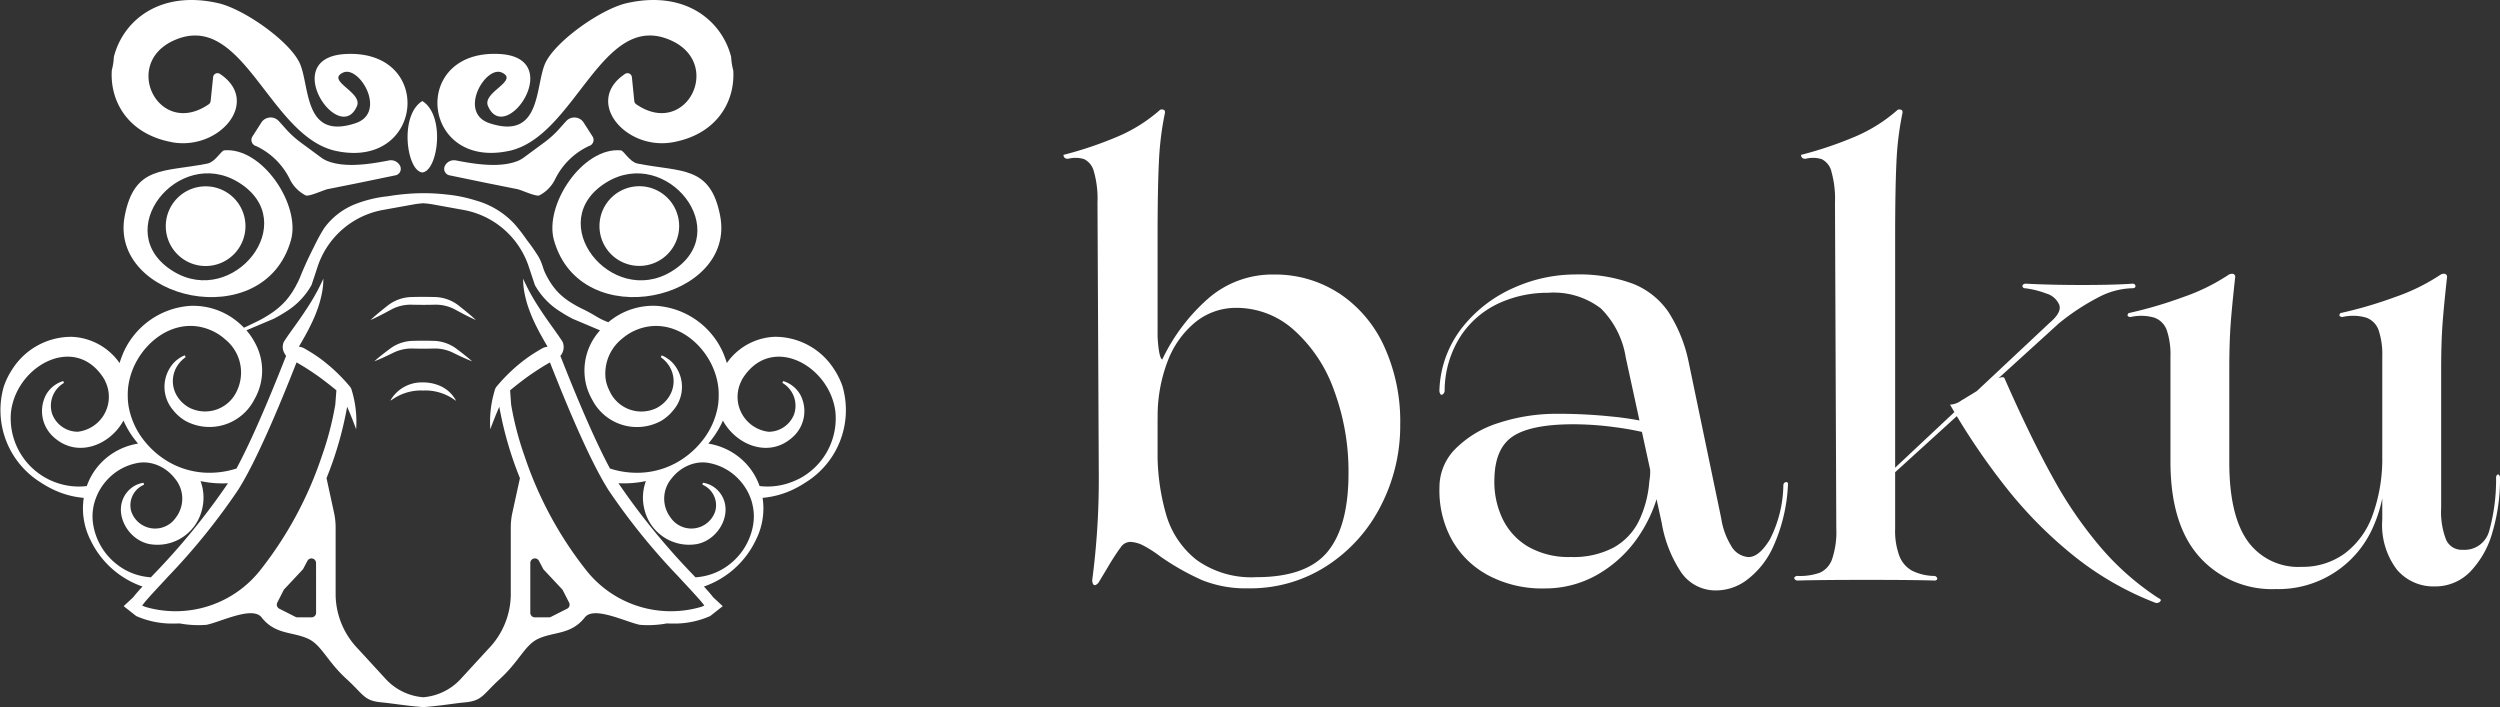 <svg xmlns="http://www.w3.org/2000/svg" xmlns:xlink="http://www.w3.org/1999/xlink" width="225.909" height="63.901" viewBox="0 0 225.909 63.901">
  <rect x="0" y="0" width="225.909" height="63.901" fill="#333333" stroke="none"/>
  <defs>
    <clipPath id="clip-path">
      <rect id="Rectangle_4115" data-name="Rectangle 4115" width="225.909" height="63.901" transform="translate(0 0)" fill="#fff"/>
    </clipPath>
  </defs>
  <g id="white-logo" transform="translate(0 0)" clip-path="url(#clip-path)">
    <path id="Path_15938" data-name="Path 15938" d="M98.847,15.5a1.683,1.683,0,0,0-.886-1.122,2.7,2.7,0,0,0-1.447-.03.643.643,0,0,1-.207-.029.283.283,0,0,1-.148-.119.364.364,0,0,1-.059-.206,34.081,34.081,0,0,0,4.9-1.654,14.158,14.158,0,0,0,3.841-2.423.416.416,0,0,1,.354.029c.079.06.1.168.059.325a27.558,27.558,0,0,0-.531,4.373q-.12,2.422-.119,6.913V44.364l-2.54,4.609a1.05,1.05,0,0,0-.8.5q-.384.5-1.034,1.566-.414.708-.886,1.477a.693.693,0,0,1-.3.325.178.178,0,0,1-.265-.059A.742.742,0,0,1,98.7,52.4a69.569,69.569,0,0,0,.591-9.4l-.118-24.7a8.975,8.975,0,0,0-.326-2.807m22.128,10.99a11.4,11.4,0,0,1,4.077,4.757,16.331,16.331,0,0,1,1.477,7.149,15.772,15.772,0,0,1-1.743,7.3,13.978,13.978,0,0,1-4.875,5.435,12.7,12.7,0,0,1-7.09,2.039,10.6,10.6,0,0,1-4.195-.739,22.953,22.953,0,0,1-3.722-2.1,11.158,11.158,0,0,0-1.6-1.034,2.792,2.792,0,0,0-1.241-.325,7.73,7.73,0,0,1,.384-2.068q.384-1.3,1.152-3.309.3-.767.561-1.507t.443-1.388a19.972,19.972,0,0,0,.769,5.79,8.064,8.064,0,0,0,2.747,4.107,8.486,8.486,0,0,0,5.406,1.565q4.55,0,6.44-2.3t1.891-7.09a21.076,21.076,0,0,0-1.3-7.474A13.235,13.235,0,0,0,116.9,29.8a7.761,7.761,0,0,0-5.377-1.979,5.807,5.807,0,0,0-3.515,1.3,8.365,8.365,0,0,0-2.482,3.486,13.861,13.861,0,0,0-.916,5.259q-.414,0-.62-2.127a25.5,25.5,0,0,1-.059-4.254q.147-2.127.679-2.364a13.056,13.056,0,0,0,.059,2.128q.119,1.122.355,1.24a17.085,17.085,0,0,1,4.165-5.524,8.821,8.821,0,0,1,5.938-2.157,10.528,10.528,0,0,1,5.85,1.684" fill="#fff"/>
    <path id="Path_15939" data-name="Path 15939" d="M134.269,51.868a8.118,8.118,0,0,1-3.221-3.368,9.234,9.234,0,0,1-.974-4.431,4.917,4.917,0,0,1,1.447-3.516,9.527,9.527,0,0,1,3.9-2.334,16.835,16.835,0,0,1,5.406-.827,45.6,45.6,0,0,1,4.7.237,27.59,27.59,0,0,1,3.693.59l.177,1.064a25.819,25.819,0,0,0-3.456-.68,28.3,28.3,0,0,0-3.752-.265q-3.782,0-5.436,1.063t-1.713,3.841a7.771,7.771,0,0,0,.679,3.515,5.87,5.87,0,0,0,2.3,2.6,7.312,7.312,0,0,0,3.93.975,7.763,7.763,0,0,0,3.87-.857,5.552,5.552,0,0,0,2.274-2.393,9.906,9.906,0,0,0,.946-3.6,4.558,4.558,0,0,0,.059-1.27,9.533,9.533,0,0,0-.295-1.566l1.358,2.422a12.886,12.886,0,0,1-2.038,5.318,11.155,11.155,0,0,1-3.781,3.545,9.475,9.475,0,0,1-4.7,1.241,10.354,10.354,0,0,1-5.376-1.3m22.186-2.511a1.962,1.962,0,0,0,1.506.975h.06q.943,0,1.92-1.6a11.075,11.075,0,0,0,1.211-4.844c0-.2.078-.3.236-.326s.216.089.178.326a15.21,15.21,0,0,1-1.271,5.376,7.729,7.729,0,0,1-2.511,3.191,4.642,4.642,0,0,1-3.013.886,3.775,3.775,0,0,1-2.836-1.6,11.527,11.527,0,0,1-1.773-4.491l-3.249-14.948a8.014,8.014,0,0,0-2.246-4.432,7.015,7.015,0,0,0-4.785-1.417,10.537,10.537,0,0,0-4.432.945,8.288,8.288,0,0,0-3.427,2.925,9.19,9.19,0,0,0-1.477,4.933.428.428,0,0,1-.147.354q-.148.12-.237,0a.584.584,0,0,1-.088-.354,9.659,9.659,0,0,1,2.067-5.672,12.138,12.138,0,0,1,4.639-3.575,13.607,13.607,0,0,1,5.524-1.211,14.064,14.064,0,0,1,5.229.827,7.017,7.017,0,0,1,3.22,2.541,13.2,13.2,0,0,1,1.832,4.49l2.954,14.181a6.636,6.636,0,0,0,.916,2.511" fill="#fff"/>
    <path id="Path_15940" data-name="Path 15940" d="M165.495,15.5a1.686,1.686,0,0,0-.886-1.122,2.7,2.7,0,0,0-1.448-.03.636.636,0,0,1-.206-.029.276.276,0,0,1-.148-.119.354.354,0,0,1-.059-.206,34.123,34.123,0,0,0,4.9-1.654,14.137,14.137,0,0,0,3.84-2.423.419.419,0,0,1,.355.029c.078.06.1.168.059.326a27.641,27.641,0,0,0-.532,4.372q-.118,2.424-.118,6.913V47.791a6.435,6.435,0,0,0,.384,2.452,2.566,2.566,0,0,0,1.152,1.33,4.7,4.7,0,0,0,2.009.472.259.259,0,0,1,.207.118.17.17,0,0,1,.029.207.266.266,0,0,1-.236.089q-1.95-.06-6.175-.059t-6.174.059a.313.313,0,0,1-.266-.118.143.143,0,0,1,0-.207.362.362,0,0,1,.266-.089,5.385,5.385,0,0,0,2.009-.295,2.1,2.1,0,0,0,1.093-1.211,7.693,7.693,0,0,0,.384-2.807l-.118-29.424a9.015,9.015,0,0,0-.325-2.807m4.4,28.036L185.2,29.18q1.122-.945.886-1.625a1.807,1.807,0,0,0-1.182-1.034,8.348,8.348,0,0,0-1.89-.473.239.239,0,0,1-.237-.118.165.165,0,0,1,.03-.207.362.362,0,0,1,.266-.088q2.3.119,5.11.118t4.52-.118a.239.239,0,0,1,.237.118.2.2,0,0,1,0,.206c-.04.059-.139.089-.3.089a6.839,6.839,0,0,0-2.983.8,20.7,20.7,0,0,0-3.634,2.392L169.779,44.01Zm7.356-7.356q.738-.444,1.506-.916a16.271,16.271,0,0,1,1.478-.916q.708-.382.886-.206,2.362,5.376,4.4,9.039a37.28,37.28,0,0,0,4.372,6.352,24.26,24.26,0,0,0,5.17,4.52c.2.079.246.178.148.295a.425.425,0,0,1-.443.119,27.729,27.729,0,0,1-7.239-4.136,38.55,38.55,0,0,1-6.026-6,61.306,61.306,0,0,1-5.288-7.77,1.822,1.822,0,0,0,1.034-.384" fill="#fff"/>
    <path id="Path_15941" data-name="Path 15941" d="M198.73,50.3q-2.6-2.925-2.6-8.6V32.193a6.783,6.783,0,0,0-.326-2.334,1.859,1.859,0,0,0-1.122-1.152,4.265,4.265,0,0,0-2.157-.059.361.361,0,0,1-.206-.059.119.119,0,0,1-.059-.148.361.361,0,0,1,.088-.148,38.239,38.239,0,0,0,4.934-1.448,18.033,18.033,0,0,0,4.047-1.979.6.6,0,0,1,.472-.118.274.274,0,0,1,.178.3q-.3,2.718-.414,4.313t-.118,3.84v8.568q0,4.785,1.654,7.119a5.62,5.62,0,0,0,4.9,2.334,6.431,6.431,0,0,0,3.841-1.182,7.407,7.407,0,0,0,2.541-3.456,14.892,14.892,0,0,0,.886-5.406c0-.315.019-.473.059-.473s.078.128.118.384a5.73,5.73,0,0,1,.059.857,12.446,12.446,0,0,1-1.034,5.613,9.344,9.344,0,0,1-8.833,5.672A8.794,8.794,0,0,1,198.73,50.3m16.219-20.443a1.863,1.863,0,0,0-1.123-1.152,4.261,4.261,0,0,0-2.156-.059.365.365,0,0,1-.207-.059.12.12,0,0,1-.059-.148.372.372,0,0,1,.088-.148,38.239,38.239,0,0,0,4.934-1.448,17.99,17.99,0,0,0,4.047-1.979.6.6,0,0,1,.473-.118.275.275,0,0,1,.177.3q-.3,2.718-.413,4.313t-.118,3.84V45.9a6.933,6.933,0,0,0,.443,2.866,1.543,1.543,0,0,0,1.506.916,2.3,2.3,0,0,0,2.393-1.713,17.126,17.126,0,0,0,.621-4.787.363.363,0,0,1,.088-.266.112.112,0,0,1,.177,0,.364.364,0,0,1,.089.266,16.86,16.86,0,0,1-.68,4.9,8.364,8.364,0,0,1-2.008,3.575A4.386,4.386,0,0,1,220,52.99a4.325,4.325,0,0,1-3.4-1.506,6.663,6.663,0,0,1-1.329-4.52V32.193a6.786,6.786,0,0,0-.325-2.334" fill="#fff"/>
    <path id="Path_15942" data-name="Path 15942" d="M76.14,34.933a6.635,6.635,0,0,0-.531-1.178c-.081-.141-.165-.282-.258-.42a6.316,6.316,0,0,0-5.37-2.9A5.548,5.548,0,0,0,66.166,32.2a5.143,5.143,0,0,0-.484.606c-.065-.222-.144-.441-.232-.66-.034-.084-.065-.17-.1-.254a7.134,7.134,0,0,0-6.007-4.253,6.285,6.285,0,0,0-4.151,1.3c-.075.057-.149.118-.222.178-.143-.052-.308-.118-.5-.207-.556-.258-.6-.365-1.65-.905a10.913,10.913,0,0,1-1.437-.8,6.021,6.021,0,0,1-1.011-.852,6.365,6.365,0,0,1-.9-1.277c-.5-.9-.345-1.019-.8-1.863A17.06,17.06,0,0,0,47.6,21.675a15.787,15.787,0,0,0-1.064-1.384,7.494,7.494,0,0,0-3.566-2.182,12.852,12.852,0,0,0-2.608-.532A18.2,18.2,0,0,0,37.6,17.47a20.7,20.7,0,0,0-2.555.266,11.214,11.214,0,0,0-3.034.745,6.392,6.392,0,0,0-2.714,2.129,16.43,16.43,0,0,0-.905,1.65c-.338.661-.6,1.222-.745,1.544-.533,1.174-.507,1.28-.851,1.916a7.183,7.183,0,0,1-.958,1.437,6.89,6.89,0,0,1-1.277,1.117,11.207,11.207,0,0,1-1.6.905c-.373.185-.672.325-.916.435a6.408,6.408,0,0,0-.751-.672,6.285,6.285,0,0,0-4.151-1.3,7.134,7.134,0,0,0-6.007,4.253c-.037.084-.068.17-.1.254-.088.219-.167.438-.232.66a5.142,5.142,0,0,0-.484-.606A5.548,5.548,0,0,0,6.5,30.437a6.316,6.316,0,0,0-5.37,2.9c-.093.138-.177.279-.258.42a6.635,6.635,0,0,0-.531,1.178,7.689,7.689,0,0,0,3.372,8.683,9,9,0,0,0,1,.572,8.014,8.014,0,0,0,2.856.8,6.26,6.26,0,0,0,0,1.913,6.324,6.324,0,0,0,.61,1.9A8.153,8.153,0,0,0,12.873,53c-.357.394-.645.723-.831.967l-.867.807,1.131.892a7.97,7.97,0,0,0,3.482.677c.144,0,.292,0,.441-.009a9.3,9.3,0,0,0,2.435.126c1.3-.266,4.15-1.722,4.971-.673,1.251,1.6,2.827,1.272,4.243,1.95,1.183.567,1.691,2.024,3.417,3.6,1.569,1.435,1.6,1.983,3.145,2.127.933.086,2.317.322,3.736.426V63.9l.066-.005.066.005v-.009c1.419-.1,2.8-.34,3.735-.426,1.543-.144,1.577-.692,3.146-2.127,1.726-1.579,2.234-3.036,3.417-3.6,1.416-.678,2.992-.351,4.243-1.95.821-1.049,3.675.407,4.971.673a9.3,9.3,0,0,0,2.435-.126c.149.006.3.009.441.009a7.97,7.97,0,0,0,3.482-.677l1.131-.892-.867-.807c-.186-.244-.474-.573-.831-.967A8.153,8.153,0,0,0,68.3,48.8a6.324,6.324,0,0,0,.61-1.9,6.26,6.26,0,0,0,0-1.913,8.014,8.014,0,0,0,2.856-.8,9,9,0,0,0,1-.572,7.689,7.689,0,0,0,3.372-8.683m-3.95,8.338a5.494,5.494,0,0,1-.524.238,6.046,6.046,0,0,1-3.026.413,5.767,5.767,0,0,0-1.766-2.54,5.954,5.954,0,0,0-2.863-1.294c.068-.081.135-.164.2-.248a8.3,8.3,0,0,0,1.116-1.833c1.2,2.208,4.127,3.407,6.246,1.546a3.15,3.15,0,0,0,.733-3.908,2.668,2.668,0,0,0-1.532-1.21l-.036.083L70.7,34.6a2.39,2.39,0,0,1,1.053,2.846,2.474,2.474,0,0,1-2.295,1.571,3.175,3.175,0,0,1-2.636-4.188,2.567,2.567,0,0,1,.137-.333l.075-.169.094-.158a5.076,5.076,0,0,1,.488-.648c2.522-2.841,6.771-.592,7.72,2.9a5.587,5.587,0,0,1,.156.8,6.16,6.16,0,0,1-3.3,6.054m-4.21,2.266a4.6,4.6,0,0,1,.066,1.937,5.722,5.722,0,0,1-2.2,3.576,5.468,5.468,0,0,1-2.222,1.009,5.886,5.886,0,0,1-.781.106l-.2-.215A62.083,62.083,0,0,1,55.9,43.686a.137.137,0,0,0-.013-.02,9.653,9.653,0,0,0,2.48-.195,4.32,4.32,0,0,0-.111,2.65,4.141,4.141,0,0,0,4.761,3.035c2.022-.425,3.329-2.962,2.027-4.637a2.375,2.375,0,0,0-1.177-.819,2.213,2.213,0,0,0-.346-.078l-.024.088-.024.087a2.021,2.021,0,0,1,1.165,2.382,2.273,2.273,0,0,1-4.049.58,2.823,2.823,0,0,1,.115-3.544,3.8,3.8,0,0,1,1.309-1.071,3.516,3.516,0,0,1,.842-.292,3.162,3.162,0,0,1,1.161-.025l.052.011a4.942,4.942,0,0,1,2.872,1.676,5.049,5.049,0,0,1,.588.85,4.841,4.841,0,0,1,.29.635,4.353,4.353,0,0,1,.167.538m-4.362,9.191a2.7,2.7,0,0,1-.25.108A9.744,9.744,0,0,1,52.96,51.514a33.957,33.957,0,0,1-5.553-10.283,28.094,28.094,0,0,1-1.221-4.681l-.079-1.1-.013-.181c.2-.162.4-.324.6-.483s.4-.311.6-.462.39-.29.589-.429q.211-.148.427-.291c.081-.054.161-.107.243-.159.361-.241.74-.463,1.114-.684l.032,0c.269.682.635,1.6,1.062,2.649.79,1.928,1.791,4.268,2.784,6.263.1.195.195.388.291.576l.091.173c.043.084.087.167.13.249l.01.019q.223.418.441.8c.158.276.314.539.467.78a58.514,58.514,0,0,0,6.312,7.814l.561.608.08.085.5.538c.4.44.738.809.972,1.09.079.094.149.181.2.254l.042.052Zm-50.5.108a2.7,2.7,0,0,1-.25-.108l-.023-.018.042-.052c.055-.073.125-.16.2-.254.234-.281.567-.65.972-1.09l.5-.538.08-.085.561-.608a58.514,58.514,0,0,0,6.312-7.814c.153-.241.309-.5.467-.78q.218-.382.441-.8l.01-.019c.043-.082.087-.165.13-.249l.091-.173c.1-.188.194-.381.291-.576,1.53-3.074,3.08-6.969,3.846-8.912l.032,0c.374.221.753.443,1.114.684.082.052.162.1.243.159q.216.143.427.291c.2.139.4.283.588.429s.4.305.6.462.4.321.6.483L30.3,36.55a28.094,28.094,0,0,1-1.221,4.681,33.957,33.957,0,0,1-5.553,10.283,9.744,9.744,0,0,1-10.408,3.322M8.5,45.537A4.351,4.351,0,0,1,8.671,45a4.841,4.841,0,0,1,.29-.635,5.049,5.049,0,0,1,.588-.85,4.942,4.942,0,0,1,2.872-1.676l.052-.011a3.162,3.162,0,0,1,1.161.025,3.516,3.516,0,0,1,.842.292,3.8,3.8,0,0,1,1.309,1.071,2.823,2.823,0,0,1,.115,3.544,2.273,2.273,0,0,1-4.049-.58A2.021,2.021,0,0,1,13.016,43.8l-.024-.087-.024-.088a2.213,2.213,0,0,0-.346.078,2.375,2.375,0,0,0-1.177.819c-1.3,1.675.005,4.212,2.027,4.637a4.141,4.141,0,0,0,4.761-3.035,4.32,4.32,0,0,0-.111-2.65,9.653,9.653,0,0,0,2.48.195.137.137,0,0,0-.013.02,62.083,62.083,0,0,1-6.752,8.264l-.2.215a5.886,5.886,0,0,1-.781-.106,5.468,5.468,0,0,1-2.222-1.009,5.722,5.722,0,0,1-2.2-3.576A4.6,4.6,0,0,1,8.5,45.537M4.818,43.509a5.493,5.493,0,0,1-.524-.238,6.16,6.16,0,0,1-3.3-6.054,5.587,5.587,0,0,1,.156-.8c.949-3.487,5.2-5.736,7.72-2.9a5.076,5.076,0,0,1,.488.648l.094.158.075.169a2.566,2.566,0,0,1,.137.333,3.175,3.175,0,0,1-2.636,4.188,2.474,2.474,0,0,1-2.3-1.571A2.39,2.39,0,0,1,5.782,34.6l-.036-.084-.036-.083a2.668,2.668,0,0,0-1.532,1.21,3.15,3.15,0,0,0,.733,3.908c2.119,1.861,5.041.662,6.246-1.546a8.3,8.3,0,0,0,1.116,1.833c.065.084.132.167.2.248A5.954,5.954,0,0,0,9.61,41.382a5.767,5.767,0,0,0-1.766,2.54,6.046,6.046,0,0,1-3.026-.413M28.563,55.373a.413.413,0,0,1-.413.413H26.884a.418.418,0,0,1-.187-.044l-1.457-.737a.414.414,0,0,1-.182-.557l.561-1.1a.394.394,0,0,1,.066-.1l1.655-1.769A.427.427,0,0,0,27.4,51.4l.381-.72a.413.413,0,0,1,.759.07.4.4,0,0,1,.019.124ZM46.3,46.331a6.27,6.27,0,0,0-.144,1.334v6.149a7.134,7.134,0,0,1-2.036,4.831l-2.48,2.7A5.153,5.153,0,0,1,38.308,63v.012L38.242,63,38.176,63a5.153,5.153,0,0,1-3.331-1.654l-2.48-2.7a7.134,7.134,0,0,1-2.036-4.831V47.665a6.27,6.27,0,0,0-.144-1.334l-.679-3.124a32.3,32.3,0,0,0,1.863-6.453c.293.667.56,1.347.814,2.035a9.872,9.872,0,0,0-.418-3.589.89.89,0,0,0-.133-.251,15.762,15.762,0,0,0-1.725-1.771c-.115-.1-.233-.195-.351-.292-.075-.061-.148-.126-.224-.186-.182-.143-.366-.281-.554-.414q-.395-.279-.809-.527c-.133-.08-.266-.16-.4-.235a1.217,1.217,0,0,0-.536-.19l-.019-.016c.257-.439.514-.885.756-1.341l.059-.112c.193-.369.377-.743.543-1.124.046-.1.09-.209.133-.314q.052-.13.1-.261a9.618,9.618,0,0,0,.524-1.894,6.717,6.717,0,0,0,.089-1.087,18.235,18.235,0,0,1-1.2,2.239h0l-.053.087c-.13.207-.264.412-.4.615-.151.227-.3.452-.459.677-.069.1-.141.2-.211.3-.408.577-.84,1.156-1.231,1.76a1.112,1.112,0,0,0,.029,1.039,1.651,1.651,0,0,0,.16.255c-.744,1.888-2.689,6.809-4.418,10.057-.021.04-.043.082-.065.122a7.94,7.94,0,0,1-2.764.379,7.471,7.471,0,0,1-.876-.089,7.584,7.584,0,0,1-1.4-.372l-.119-.047a7.237,7.237,0,0,1-1.246-.635,7.545,7.545,0,0,1-.649-.461l-.061-.048q-.282-.228-.543-.482a7.487,7.487,0,0,1-.515-.554,6.906,6.906,0,0,1-1.569-3.273,5.852,5.852,0,0,1-.083-1.008,5.64,5.64,0,0,1,.082-1.077,6.527,6.527,0,0,1,.88-2.307c1.331-2.169,3.859-3.585,6.4-2.582a4.7,4.7,0,0,1,1.441.885,3.848,3.848,0,0,1,1.085,4.6,3.152,3.152,0,0,1-4.274,1.6c-.053-.028-.106-.057-.157-.088a2.983,2.983,0,0,1-.54-.412,2.79,2.79,0,0,1-.49-.625,2.571,2.571,0,0,1,.131-2.8,2.8,2.8,0,0,1,.461-.5c.069-.06.14-.118.217-.173l-.044-.08-.043-.08c-.073.031-.146.066-.217.1s-.138.076-.205.117-.146.095-.216.148a2.7,2.7,0,0,0-.285.242,3.225,3.225,0,0,0-.125,4.349,3.936,3.936,0,0,0,.88.82c.073.05.146.1.22.143a4.551,4.551,0,0,0,6.237-1.928,5.191,5.191,0,0,0,.125-4.992,6.053,6.053,0,0,0-.841-1.259l2.575-1.088-.013-.006a11,11,0,0,0,.96-.559,6.625,6.625,0,0,0,2.364-2.44l.358-1.077L28.7,24.1A7.648,7.648,0,0,1,34.6,18.973l2.766-.5a7.516,7.516,0,0,1,.815-.1v-.011l.066.006c.022,0,.044,0,.066-.006v.011a7.516,7.516,0,0,1,.815.1l2.766.5A7.648,7.648,0,0,1,47.782,24.1l.194.583.358,1.077A6.625,6.625,0,0,0,50.7,28.2a11,11,0,0,0,.96.559l-.013.006,2.575,1.088a5.393,5.393,0,0,0-1.183,5.179,5.526,5.526,0,0,0,.467,1.072,4.551,4.551,0,0,0,6.237,1.928c.074-.045.147-.093.22-.143a3.936,3.936,0,0,0,.88-.82,3.225,3.225,0,0,0-.125-4.349,2.616,2.616,0,0,0-.286-.242c-.069-.053-.141-.1-.215-.148s-.135-.081-.205-.117-.144-.072-.217-.1l-.043.08-.044.08c.077.055.148.113.217.173a2.8,2.8,0,0,1,.461.5,2.571,2.571,0,0,1,.131,2.8,2.79,2.79,0,0,1-.49.625,2.983,2.983,0,0,1-.54.412c-.051.031-.1.06-.157.088a3.152,3.152,0,0,1-4.274-1.6,3.5,3.5,0,0,1-.315-.933,4.024,4.024,0,0,1,1.4-3.672c.05-.045.1-.086.157-.129a4.686,4.686,0,0,1,1.284-.756c2.543-1,5.071.413,6.4,2.582a6.527,6.527,0,0,1,.88,2.307,5.64,5.64,0,0,1,.082,1.077,5.852,5.852,0,0,1-.083,1.008,6.906,6.906,0,0,1-1.569,3.273,7.487,7.487,0,0,1-.515.554q-.261.253-.543.482l-.061.048a7.545,7.545,0,0,1-.649.461,7.237,7.237,0,0,1-1.246.635l-.119.047a7.584,7.584,0,0,1-1.4.372,7.471,7.471,0,0,1-.876.089,7.94,7.94,0,0,1-2.764-.379c-.022-.04-.044-.082-.065-.122-1.088-2.044-2.261-4.749-3.167-6.945-.534-1.294-.975-2.412-1.251-3.112a1.2,1.2,0,0,0,.189-1.294c-.391-.6-.823-1.183-1.231-1.76-.07-.1-.142-.2-.211-.3-.155-.225-.308-.45-.459-.677-.135-.2-.269-.408-.4-.615l-.053-.087h0a18.236,18.236,0,0,1-1.2-2.239,6.716,6.716,0,0,0,.089,1.087,9.618,9.618,0,0,0,.524,1.894q.05.13.1.261c.043.1.087.209.133.314.166.381.35.755.543,1.124l.059.112c.242.456.5.9.756,1.341l-.019.016a1.217,1.217,0,0,0-.536.19c-.135.075-.268.155-.4.235q-.414.249-.809.527c-.188.133-.372.271-.554.414s-.387.314-.575.478a15.762,15.762,0,0,0-1.725,1.771.89.89,0,0,0-.133.251c-.016.052-.029.106-.044.158a9.786,9.786,0,0,0-.374,3.431c.254-.688.521-1.368.814-2.035a32.3,32.3,0,0,0,1.863,6.453Zm4.945,8.674-1.457.737a.418.418,0,0,1-.187.044H48.334a.414.414,0,0,1-.414-.413v-4.5a.4.4,0,0,1,.02-.124.413.413,0,0,1,.759-.07l.381.72a.427.427,0,0,0,.064.089L50.8,53.253a.394.394,0,0,1,.066.1l.561,1.1a.414.414,0,0,1-.182.557" fill="#fff"/>
    <path id="Path_15943" data-name="Path 15943" d="M41.17,31.458a3.573,3.573,0,0,0-1.914-.654c-.321-.01-.635-.015-.948-.017h-.131c-.314,0-.628.007-.949.017a3.576,3.576,0,0,0-1.914.654c-.494.369-1.035.777-1.491,1.192h0c.574-.218,1.183-.512,1.735-.783a3.763,3.763,0,0,1,1.683-.374c.307.009.621.013.936.015h.131c.314,0,.628-.006.935-.015a3.763,3.763,0,0,1,1.683.374c.552.271,1.161.565,1.735.783h0c-.456-.415-1-.823-1.491-1.192" fill="#fff"/>
    <path id="Path_15944" data-name="Path 15944" d="M41.1,36.017a3.008,3.008,0,0,0-1.562-1.237,3.849,3.849,0,0,0-1.231-.224v0h-.131l-.09,0a3.26,3.26,0,0,0-2.7,1.457c-.04.064-.078.129-.113.2.066-.045.131-.086.2-.129A4.594,4.594,0,0,1,37.64,35.3a5.047,5.047,0,0,1,.536-.013h.131a5.066,5.066,0,0,1,.537.013,4.6,4.6,0,0,1,2.172.789c.066.043.131.084.2.129-.035-.068-.073-.133-.113-.2" fill="#fff"/>
    <path id="Path_15945" data-name="Path 15945" d="M39.363,26.843c-.358-.01-.707-.015-1.056-.017v0h-.131c-.349,0-.7.007-1.057.017a3.626,3.626,0,0,0-2.058.748c-.524.415-1.1.871-1.583,1.33.61-.266,1.259-.612,1.845-.932a3.7,3.7,0,0,1,1.81-.457c.342.009.692.013,1.043.015h.131c.351,0,.7-.006,1.043-.015a3.7,3.7,0,0,1,1.81.457c.585.32,1.234.666,1.845.932-.485-.459-1.06-.915-1.583-1.33a3.629,3.629,0,0,0-2.059-.748" fill="#fff"/>
    <path id="Path_15946" data-name="Path 15946" d="M37.9,15.5a.693.693,0,0,0,.205.074.38.38,0,0,1,.058.015.34.34,0,0,1,.057-.015.693.693,0,0,0,.205-.074c1.168-.637,1.665-4.74,0-6.177a1.966,1.966,0,0,0-.262-.19,1.976,1.976,0,0,0-.263.19c-1.664,1.437-1.168,5.54,0,6.177" fill="#fff"/>
    <path id="Path_15947" data-name="Path 15947" d="M53.209,13.2a.576.576,0,0,0,.349-.848l-.845-1.321a1,1,0,0,0-1.538-.1c-.195.21-.4.446-.617.686a8.64,8.64,0,0,1-1.344,1.231l-1.905,1.405a2.706,2.706,0,0,1-.447.258c-1.684.726-4.156.275-5.654-.012a.917.917,0,0,0-1.037.56.6.6,0,0,0,.482.791l3.324.687,2.745.549c.327.05,1.732.719,2.021.567A3.242,3.242,0,0,0,50.2,16.117a.381.381,0,0,1,.029-.052A6.427,6.427,0,0,1,53.209,13.2" fill="#fff"/>
    <path id="Path_15948" data-name="Path 15948" d="M45.978,13.642c6.072-1.286,8.389-12.865,14.7-9.971,4.686,2.146,1.3,8.838-3.188,5.751a.417.417,0,0,1-.174-.3L57.1,6.974a.4.4,0,0,0-.6-.308c-3.77,2.491.031,6.962,4.308,6.187,3.9-.708,5.614-3.593,5.455-6.45a.465.465,0,0,0-.014-.083,5.762,5.762,0,0,1-.178-1.138.463.463,0,0,0-.013-.083C65.209,1.848,61.9-.911,56.636.285c-2.291.52-6.313,3.345-7.313,5.321s-.292,7.124-5.092,5.526c-2.884-.96-.345-5.261,1.126-4.571,1.571.738-1.8,1.773-1.26,3.021,1.571,3.667,7.093-4.344,1.082-4.7-8.127-.478-7.159,10.443.8,8.757" fill="#fff"/>
    <path id="Path_15949" data-name="Path 15949" d="M65.077,19.5c-.888-4.581-3.526-3.929-7.478-4.723-.691-.139-1.234-1.166-1.5-1.19-3.446-.313-6.941,4.93-6.042,8.117,2.435,8.626,16.489,5.38,15.018-2.2M54.815,16.469c5.439-3.321,11.7,4.5,5.865,8.06-5.439,3.321-11.7-4.5-5.865-8.06" fill="#fff"/>
    <path id="Path_15950" data-name="Path 15950" d="M57.771,24.028a3.6,3.6,0,1,0-3.6-3.595,3.595,3.595,0,0,0,3.6,3.595" fill="#fff"/>
    <path id="Path_15951" data-name="Path 15951" d="M27.609,17.653c.29.152,1.7-.517,2.022-.567l2.744-.549L35.7,15.85a.6.6,0,0,0,.483-.791.919.919,0,0,0-1.037-.561c-1.5.288-3.97.739-5.655.013a2.7,2.7,0,0,1-.446-.258l-1.906-1.405A8.633,8.633,0,0,1,25.8,11.617c-.213-.24-.422-.476-.617-.686a1,1,0,0,0-1.539.1l-.845,1.322a.576.576,0,0,0,.349.848,6.422,6.422,0,0,1,2.976,2.863.265.265,0,0,1,.029.052,3.247,3.247,0,0,0,1.461,1.536" fill="#fff"/>
    <path id="Path_15952" data-name="Path 15952" d="M15.549,12.853c4.277.776,8.079-3.7,4.308-6.187a.4.4,0,0,0-.6.308l-.222,2.149a.411.411,0,0,1-.173.3c-4.491,3.087-7.875-3.605-3.189-5.751C21.985.778,24.3,12.356,30.374,13.642c7.959,1.686,8.926-9.235.8-8.757-6.011.353-.489,8.365,1.083,4.7C32.791,8.334,29.424,7.3,31,6.561c1.471-.69,4.01,3.611,1.126,4.571-4.8,1.6-4.087-3.542-5.091-5.526S22.007.805,19.716.285C14.449-.911,11.143,1.848,10.3,5.1a.463.463,0,0,0-.013.083,5.689,5.689,0,0,1-.178,1.138A.388.388,0,0,0,10.1,6.4c-.16,2.858,1.551,5.742,5.454,6.45" fill="#fff"/>
    <path id="Path_15953" data-name="Path 15953" d="M20.251,13.589c-.264.024-.807,1.051-1.5,1.19-3.952.794-6.59.142-7.479,4.723-1.47,7.585,12.584,10.83,15.019,2.2.9-3.186-2.6-8.43-6.042-8.117m-4.579,10.94c-5.831-3.561.426-11.381,5.865-8.06,5.831,3.561-.426,11.381-5.865,8.06" fill="#fff"/>
    <path id="Path_15954" data-name="Path 15954" d="M18.581,16.838a3.6,3.6,0,1,0,3.6,3.6,3.595,3.595,0,0,0-3.6-3.6" fill="#fff"/>
  </g>
</svg>
